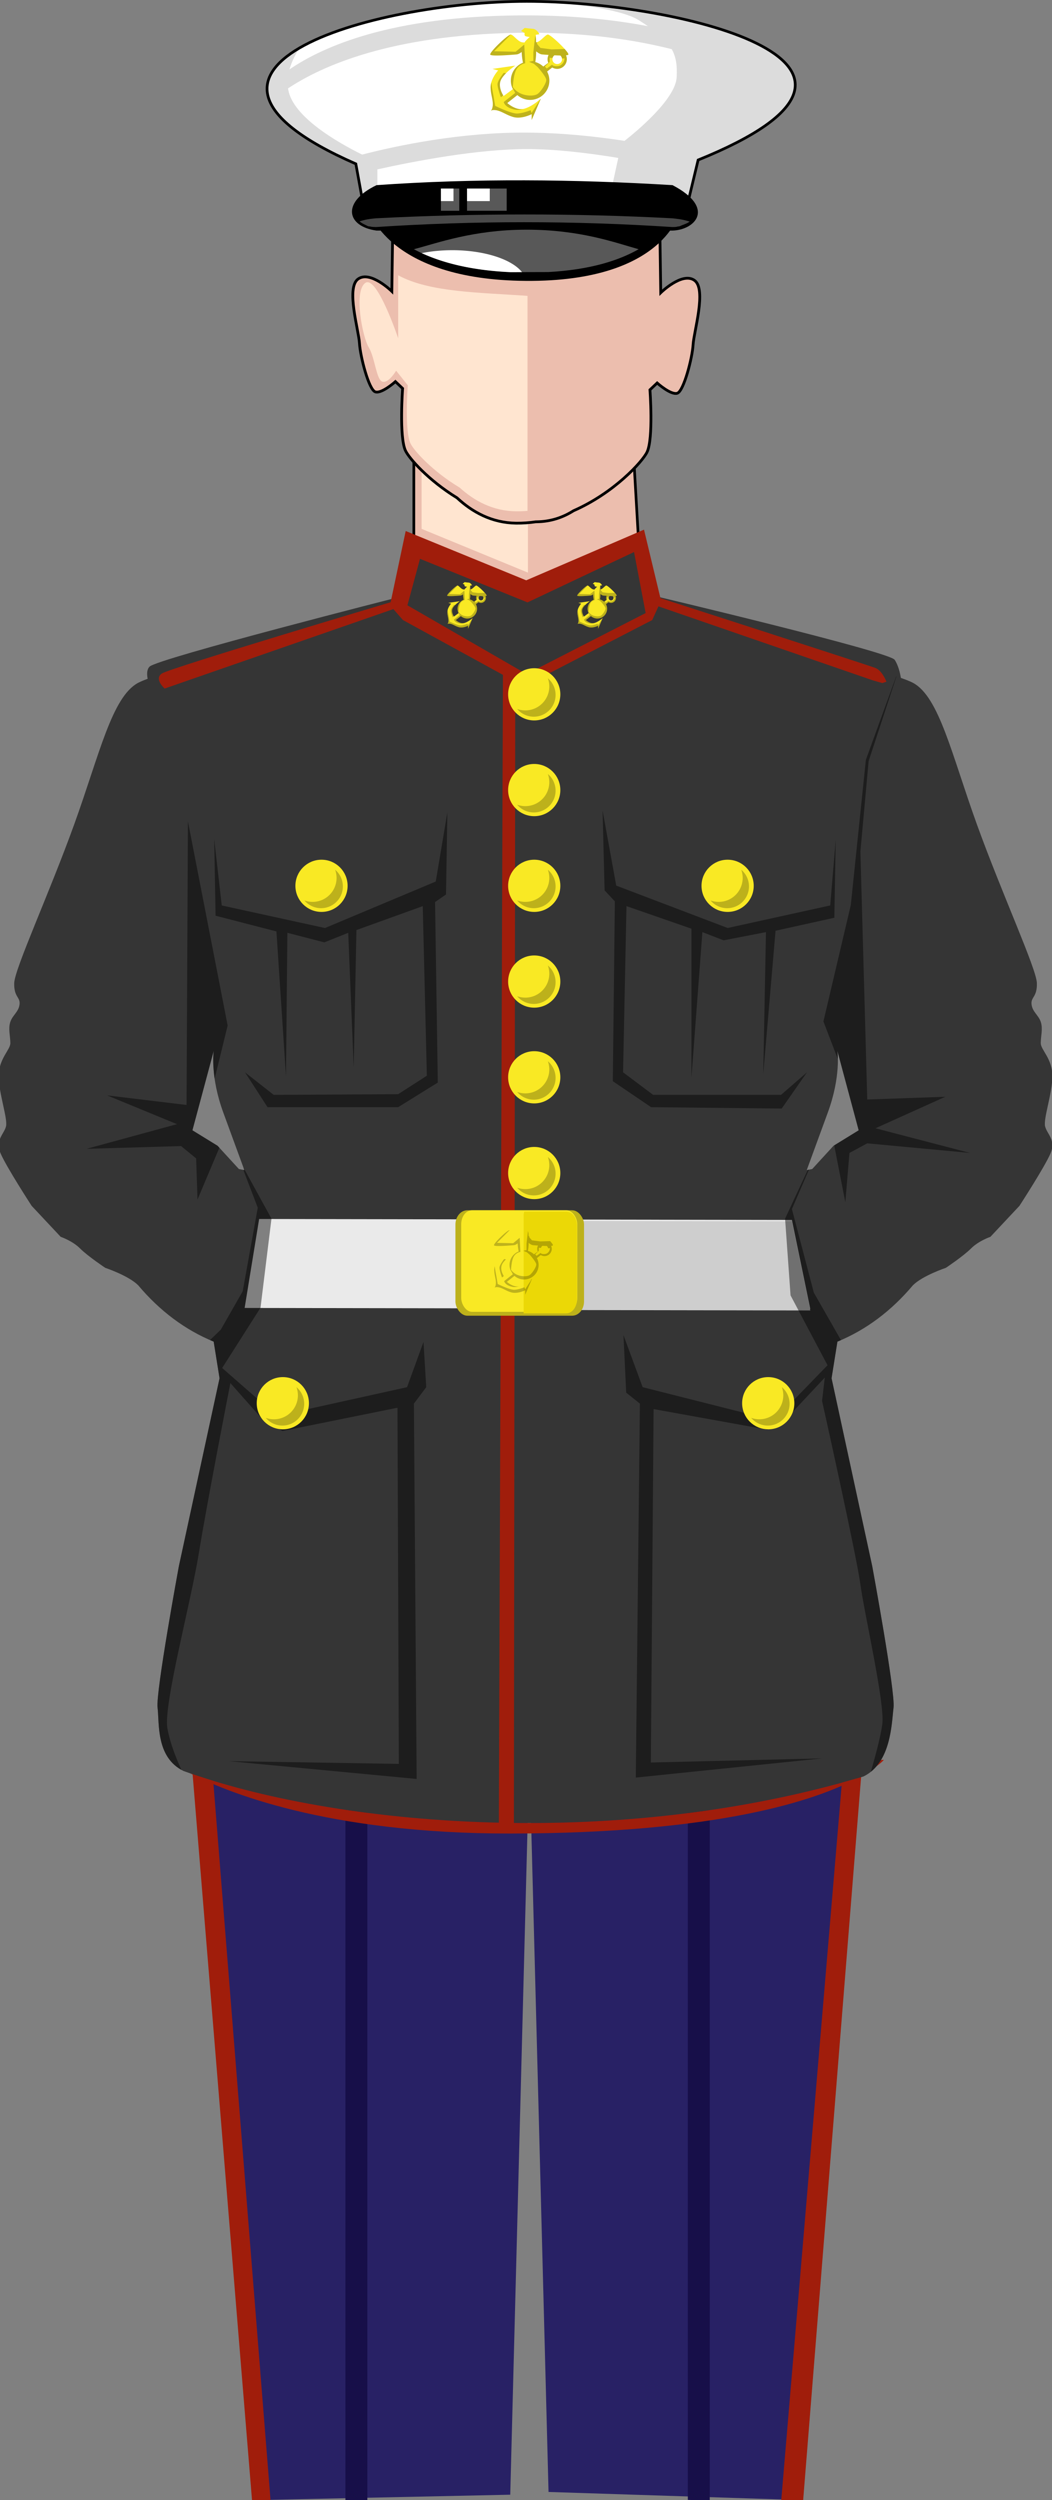 <?xml version="1.0" encoding="UTF-8" standalone="no"?>
<svg
   xmlns:dc="http://purl.org/dc/elements/1.1/"
   xmlns:cc="http://creativecommons.org/ns#"
   xmlns:rdf="http://www.w3.org/1999/02/22-rdf-syntax-ns#"
   xmlns:svg="http://www.w3.org/2000/svg"
   xmlns="http://www.w3.org/2000/svg"
   xmlns:sodipodi="http://sodipodi.sourceforge.net/DTD/sodipodi-0.dtd"
   xmlns:inkscape="http://www.inkscape.org/namespaces/inkscape"
   width="102.807mm"
   height="244.287mm"
   viewBox="0 0 102.807 244.287"
   version="1.1"
   id="svg406390"
   inkscape:version="1.0.2-2 (e86c870879, 2021-01-15)"
   sodipodi:docname="marine_blank.svg">
  <rect x="0" y="0" width="102.807" height="244.287" fill="#808080" stroke="none"/>
  <defs
     id="defs406384" />
  <sodipodi:namedview
     id="base"
     pagecolor="#ffffff"
     bordercolor="#666666"
     borderopacity="1.0"
     inkscape:pageopacity="0.0"
     inkscape:pageshadow="2"
     inkscape:zoom="0.35"
     inkscape:cx="191.42313"
     inkscape:cy="507.35976"
     inkscape:document-units="mm"
     inkscape:current-layer="layer1"
     inkscape:document-rotation="0"
     showgrid="false"
     inkscape:window-width="1267"
     inkscape:window-height="1040"
     inkscape:window-x="26"
     inkscape:window-y="0"
     inkscape:window-maximized="0" />
  <g
     inkscape:label="Layer 1"
     inkscape:groupmode="layer"
     id="layer1"
     transform="translate(-55.186,-13.928)">
    <g
       id="g3459"
       transform="translate(134.183,46.003)">
      <path
         style="fill:#282165;fill-opacity:1;stroke:none;stroke-width:0.265px;stroke-linecap:butt;stroke-linejoin:miter;stroke-opacity:1"
         d="m -60.403,137.109 6.147,75.103 25.123,-0.535 1.871,-72.163 1.871,71.895 24.856,0.802 6.147,-76.706 z"
         id="path3363" />
      <path
         id="path3374"
         style="fill:#a01d0b;fill-opacity:1;stroke:none;stroke-width:1px;stroke-linecap:butt;stroke-linejoin:miter;stroke-opacity:1"
         d="m 14.143,515.178 -24.223,286.623 8.061,0.26 22.682,-283.047 z"
         transform="scale(0.265)" />
      <path
         id="path3369"
         style="fill:#a01d0b;fill-opacity:1;stroke:none;stroke-width:1px;stroke-linecap:butt;stroke-linejoin:miter;stroke-opacity:1"
         d="m -227.633,526.289 22.572,275.771 6.816,-0.145 -21.969,-275.627 z"
         transform="scale(0.265)" />
      <path
         id="rect3365"
         style="opacity:1;fill:#170f49;fill-opacity:1;stroke:none;stroke-width:3.78;stroke-linecap:round;stroke-miterlimit:4;stroke-dasharray:none;stroke-opacity:1"
         d="m -170.715,519.219 v 282.111 l 8.08,-0.172 V 519.219 Z m 126.268,0 v 281.475 l 8.082,0.26 V 519.219 Z"
         transform="scale(0.265)" />
      <path
         style="opacity:1;fill:#ffffff;stroke:#000000;stroke-width:0.265px;stroke-linecap:butt;stroke-linejoin:miter;stroke-opacity:1"
         d="m -43.467,-11.906 -0.756,-4.158 c -21.844,-9.574 2.692,-16.066 17.387,-15.875 14.695,0.191 39.147,6.149 16.064,15.497 l -1.134,4.725 z"
         id="path3332"
         sodipodi:nodetypes="cczccc" />
      <g
         id="g3301">
        <path
           style="fill:#ecbeae;fill-opacity:1;stroke:#000000;stroke-width:0.262px;stroke-linecap:butt;stroke-linejoin:miter;stroke-opacity:1"
           d="M -38.555,22.301 V 10.582 h 21.371 l 0.743,12.853 -12.636,4.158 z"
           id="path3280" />
        <path
           id="rect3282"
           style="opacity:1;fill:#ffe5d0;fill-opacity:1;stroke:none;stroke-width:1;stroke-linecap:round;stroke-miterlimit:4;stroke-dasharray:none;stroke-opacity:1"
           d="m -36.798,11.339 h 8.394 c 0.554,0 1,0.446 1,1 V 23.874 l -10.394,-4.276 v -7.258 c 0,-0.554 0.446,-1 1,-1 z"
           sodipodi:nodetypes="sssccss" />
      </g>
      <g
         id="g3297"
         style="opacity:1">
        <path
           id="path3285"
           style="fill:#ecbeae;fill-opacity:1;stroke:#000000;stroke-width:0.271px;stroke-linecap:butt;stroke-linejoin:miter;stroke-opacity:1"
           d="m -14.497,-8.753 -26.138,0.133 -0.07,5.012 c 0,0 -2.108,-2.072 -3.302,-1.203 -1.194,0.869 0.07,5.012 0.14,6.281 0.07,1.27 0.914,4.543 1.546,4.744 0.632,0.2 1.967,-1.003 1.967,-1.003 l 0.703,0.668 c 0,0 -0.351,4.744 0.281,6.081 0.358,0.756 2.244,2.9 5.035,4.609 1.476,1.375 3.391,2.45 5.786,2.474 0.654,0.006 1.294,-0.042 1.919,-0.134 0.016,-9.4e-5 0.032,0.001 0.048,0.001 1.411,-0.014 2.61,-0.432 3.629,-1.079 3.954,-1.73 6.748,-4.8 7.192,-5.737 0.632,-1.336 0.281,-6.08 0.281,-6.08 l 0.703,-0.668 c 1e-6,0 1.335,1.202 1.968,1.002 0.632,-0.2 1.475,-3.474 1.545,-4.744 0.07,-1.27 1.335,-5.412 0.141,-6.281 -1.194,-0.869 -3.302,1.203 -3.302,1.203 l -0.071,-5.011 h -0.049 z" />
        <path
           id="path3290"
           style="fill:#ffe5d0;fill-opacity:1;stroke:none;stroke-width:0.967px;stroke-linecap:butt;stroke-linejoin:miter;stroke-opacity:1"
           d="m -103.572,-11.949 c -17.341,-1.247 -36.097,-1.236 -47.691,-7.59 V 3.703 c 0,0 -7.846,-23.474 -12.148,-20.408 -4.303,3.066 -1.01,19.962 1.264,23.686 2.339,3.83 2.787,11.996 5.064,12.703 2.278,0.707 5.064,-4.043 5.064,-4.043 l 4.299,5.389 c 0,0 -1.266,16.744 1.012,21.461 1.288,2.667 8.083,10.234 18.137,16.266 5.318,4.853 12.216,8.649 20.844,8.732 1.403,0.014 2.788,-0.05 4.156,-0.166 z"
           transform="scale(0.265)"
           sodipodi:nodetypes="cccsssccscccc" />
      </g>
      <path
         id="path3090"
         style="opacity:1;fill:#353535;fill-opacity:1;stroke:none;stroke-width:1px;stroke-linecap:butt;stroke-linejoin:miter;stroke-opacity:1"
         d="m -144.957,78.791 -5.557,20.203 c 0,0 -89.397,22.729 -92.428,25.76 -0.986,0.986 -1.056,2.67 -0.711,4.49 -1.373,0.501 -2.552,0.991 -3.49,1.471 -9.69,5.175 -14.287,26.428 -23.572,52.143 -9.286,25.714 -21.994,53.309 -22.143,58.57 -0.149,5.261 2.292,5.081 1.965,7.857 -0.327,2.777 -2.527,3.907 -3.393,6.43 -0.865,2.523 0,5.357 0,7.857 0,2.5 -4.287,5.714 -4.287,12.143 0,6.429 3.394,15.713 2.68,18.57 -0.714,2.857 -4.108,5 -1.965,10 2.143,5 11.43,19.287 11.43,19.287 L -275.715,335 c 0,0 4.285,1.428 7.143,4.285 2.857,2.857 9.287,7.143 9.287,7.143 0,0 8.571,2.858 12.143,6.43 7.882,9.366 17.226,16.433 27.84,20.781 l 2.16,13.504 -15,69.285 c 0,0 -8.572,46.43 -7.857,52.145 0.714,5.714 -0.7,18.325 9.545,23.361 55.233,20.01 157.836,29.836 250.811,2.02 10.245,-5.036 10.346,-19.667 11.061,-25.381 0.714,-5.714 -7.857,-52.145 -7.857,-52.145 L 8.559,387.143 10.719,373.639 c 10.614,-4.348 19.958,-11.415 27.84,-20.781 3.571,-3.571 12.143,-6.43 12.143,-6.43 0,0 6.43,-4.285 9.287,-7.143 C 62.845,336.428 67.131,335 67.131,335 L 77.844,323.572 c 0,0 9.287,-14.287 11.43,-19.287 2.143,-5 -1.251,-7.143 -1.965,-10 -0.714,-2.857 2.68,-12.142 2.68,-18.57 0,-6.429 -4.287,-9.643 -4.287,-12.143 0,-2.5 0.865,-5.335 0,-7.857 -0.866,-2.523 -3.066,-3.653 -3.393,-6.43 -0.327,-2.777 2.114,-2.596 1.965,-7.857 -0.149,-5.261 -12.857,-32.856 -22.143,-58.57 -9.286,-25.714 -13.882,-46.967 -23.572,-52.143 -1.14,-0.583 -2.655,-1.182 -4.43,-1.797 -0.288,-1.702 -0.929,-4.62 -2.309,-6.689 -2.02,-3.03 -89.398,-23.738 -89.398,-23.738 L -64.145,79.297 -104.045,96.469 Z m -74.328,187.637 c 0,0 -1.43,9.286 3.57,22.857 2.23,6.052 5.153,14.051 7.727,21.104 L -210,310 l -7.857,-8.572 -9.285,-5.713 z m 229.986,0 7.857,29.287 -9.285,5.713 L 1.416,310 -0.596,310.389 C 1.978,303.336 4.901,295.337 7.131,289.285 12.131,275.714 10.701,266.428 10.701,266.428 Z"
         transform="scale(0.265)" />
      <path
         id="path3132"
         style="fill:#a01d0b;fill-opacity:1;stroke:none;stroke-width:1px;stroke-linecap:butt;stroke-linejoin:miter;stroke-opacity:1"
         d="m -60.61,74.246 -43.435,18.688 -44.447,-18.182 -5.557,26.264 c 0,0 -81.317,24.243 -84.348,26.264 -3.03,2.02 1.01,5.557 1.01,5.557 l 84.348,-29.295 3.537,4.041 36.869,20.203 -1.508,423.213 c -44.962,-1.034 -85.398,-8.284 -113.951,-18.244 13.06,6.763 50.393,22.307 118.092,22.246 77.192,-0.07 112.902,-12.345 128.016,-20.361 -42.094,12.289 -86.043,16.922 -126.605,16.459 l 0.504,-420.787 4.545,1.01 45.963,-23.738 2.29,-5.051 79.027,27.273 3.535,1.01 1.516,-0.504 c 0,0 -1.516,-4.041 -4.041,-5.051 C 22.223,124.25 -54.549,99.5 -54.549,99.5 Z M -64.285,82.5 -60,105 -103.928,127.5 -147.857,102.143 -143.215,85 l 39.643,16.072 z m 92.143,445.357 -1.041,0.008 c -0.499,0.827 -1.059,1.616 -1.688,2.354 1.93,-1.454 2.729,-2.361 2.729,-2.361 z"
         transform="scale(0.265)"
         sodipodi:nodetypes="ccccsccccccscccccccccscccccccccccccc" />
      <path
         style="fill:#eaeaea;fill-opacity:1;stroke:none;stroke-width:0.265px;stroke-linecap:butt;stroke-linejoin:miter;stroke-opacity:1"
         d="m -53.673,87.029 -1.417,8.693 55.279,0.095 -1.795,-8.693 z"
         id="path3143" />
      <path
         id="rect3275"
         style="opacity:1;fill:#cecece;fill-opacity:1;stroke:none;stroke-width:3.78;stroke-linecap:round;stroke-miterlimit:4;stroke-dasharray:none;stroke-opacity:1"
         d="m -90,329.133 v 32.855 l 90.715,0.154 -6.787,-32.857 z"
         transform="scale(0.265)" />
      <g
         id="g3127"
         style="fill:#000000;fill-opacity:0.456;stroke:none">
        <path
           id="path3099"
           style="fill:#000000;fill-opacity:0.456;stroke:none;stroke-width:1px;stroke-linecap:butt;stroke-linejoin:miter;stroke-opacity:1"
           d="m -228.799,181.828 -0.506,104.551 -29.295,-3.537 25.76,10.607 -33.336,9.092 34.852,-1.01 5.555,4.545 0.506,15.152 8.059,-19.088 -0.652,-0.713 -9.285,-5.713 7.857,-29.287 c 0,0 -0.583,3.875 0.334,10.254 l 4.799,-19.598 z"
           transform="scale(0.265)" />
        <path
           id="path3104"
           style="fill:#000000;fill-opacity:0.456;stroke:none;stroke-width:1px;stroke-linecap:butt;stroke-linejoin:miter;stroke-opacity:1"
           d="m 32.398,128.34 -11.186,30.76 -5.555,53.537 -10.102,42.932 5.32,13.918 c -0.023,-1.925 -0.176,-3.059 -0.176,-3.059 l 7.857,29.287 -9.023,5.553 4.102,20.971 1.516,-18.182 6.566,-3.537 37.881,3.537 -34.852,-9.092 25.76,-11.617 -28.789,1.01 -2.525,-91.418 3.029,-33.336 10.258,-31.236 c -0.027,-0.009 -0.055,-0.019 -0.082,-0.027 z"
           transform="scale(0.265)" />
        <path
           id="path3109"
           style="fill:#000000;fill-opacity:0.456;stroke:none;stroke-width:1px;stroke-linecap:butt;stroke-linejoin:miter;stroke-opacity:1"
           d="m -208.344,309.418 c 0.12,0.328 0.237,0.646 0.355,0.971 l -0.385,-0.074 5.332,13.945 -5.555,30.809 -8.082,14.143 -3.979,3.846 c 0.45,0.196 0.899,0.396 1.354,0.582 l 2.16,13.504 -15,69.285 c 0,0 -8.572,46.43 -7.857,52.145 0.697,5.575 -0.627,17.711 8.822,22.977 -1.607,-3.47 -4.182,-9.609 -5.197,-15.361 -1.515,-8.586 8.585,-45.961 11.615,-64.648 3.03,-18.688 11.617,-62.631 11.617,-62.631 l 11.617,13.133 7.576,4.545 42.426,-8.586 0.506,131.32 -62.629,-1.01 69.195,6.564 -1.012,-138.391 4.547,-6.061 -1.01,-16.668 -6.062,16.668 -47.98,10.607 -20.203,-17.678 14.141,-22.225 4.041,-32.83 z"
           transform="scale(0.265)" />
        <path
           id="path3114"
           style="fill:#000000;fill-opacity:0.456;stroke:none;stroke-width:1px;stroke-linecap:butt;stroke-linejoin:miter;stroke-opacity:1"
           d="m 0.207,310.234 -0.422,0.08 -8.371,17.984 2.02,28.285 13.637,25.758 -16.162,16.668 -8.08,2.525 -43.941,-11.111 -7.072,-19.193 1.01,21.213 5.051,4.041 -1.514,137.887 68.689,-7.072 -63.135,1.516 1.01,-130.309 41.922,7.576 6.566,-3.537 14.646,-15.656 -1.01,8.586 c 0,0 12.627,56.568 14.143,67.68 1.515,11.112 9.09,43.941 8.08,51.518 -0.618,4.639 -2.677,12.182 -4.238,17.578 7.589,-6.064 7.735,-18.512 8.381,-23.678 0.714,-5.714 -7.857,-52.145 -7.857,-52.145 L 8.559,387.143 10.719,373.639 c 0.438,-0.18 0.871,-0.372 1.305,-0.561 L 2.02,355.574 -6.061,324.764 Z"
           transform="scale(0.265)" />
        <path
           style="fill:#000000;fill-opacity:0.456;stroke:none;stroke-width:0.265px;stroke-linecap:butt;stroke-linejoin:miter;stroke-opacity:1"
           d="m -58.064,49.913 0.134,7.484 5.947,1.537 0.935,14.165 0.134,-14.032 3.608,0.935 2.339,-0.935 0.535,13.163 0.267,-13.43 6.481,-2.339 0.401,16.571 -2.806,1.804 -12.161,0.067 -2.806,-2.205 2.205,3.408 h 12.762 l 3.875,-2.405 -0.267,-17.64 1.069,-0.735 0.134,-8.018 -1.136,6.749 -10.824,4.544 -10.089,-2.205 z"
           id="path3117" />
        <path
           style="fill:#000000;fill-opacity:0.456;stroke:none;stroke-width:0.265px;stroke-linecap:butt;stroke-linejoin:miter;stroke-opacity:1"
           d="m -20.112,47.106 0.2,7.818 1.002,1.069 -0.2,17.573 3.742,2.539 12.762,0.134 2.472,-3.541 -2.539,2.205 H -15.168 l -2.94,-2.205 0.334,-16.237 6.348,2.205 v 14.566 l 1.069,-14.232 2.071,0.802 4.143,-0.802 -0.267,13.898 1.203,-14.032 5.746,-1.27 0.134,-7.617 -0.535,6.414 -10.023,2.205 -10.891,-4.143 z"
           id="path3119" />
      </g>
      <g
         id="g3355">
        <path
           id="path3164"
           style="fill:#f9e924;fill-opacity:1;stroke:none;stroke-width:4.932;stroke-linecap:round;stroke-opacity:1"
           d="m -20.888,24.807 -0.178,0.149 0.178,0.104 c 0,0 -0.03,0.119 0.03,0.149 0.059,0.03 0.223,0.045 0.223,0.045 0,0 -0.153,0.113 -0.271,0.281 -0.019,-0.009 -0.043,-0.014 -0.071,-0.014 -0.223,0 -0.461,-0.372 -0.595,-0.386 -0.134,-0.015 -1.1,0.907 -1.011,0.996 0.089,0.089 1.1,2.36e-4 1.294,-0.015 0.082,-0.006 0.174,-0.061 0.253,-0.122 0.006,0.2 0.035,0.38 0.063,0.532 a 0.952,0.952 0 0 0 -0.599,0.884 0.952,0.952 0 0 0 0.098,0.421 l -0.455,0.338 c 0,0 -0.312,-0.461 -0.119,-0.818 0.193,-0.357 0.699,-0.684 0.699,-0.684 l -1.13,0.164 0.282,0.074 c 0,0 -0.416,0.446 -0.371,0.907 0.013,0.374 0.193,0.712 0.05,1.035 l -0.038,0.029 c 0.01,-0.002 0.019,-0.002 0.028,-0.004 -0.004,0.008 -0.006,0.017 -0.01,0.025 l 0.037,-0.029 c 0.349,-0.054 0.629,0.209 0.986,0.318 0.434,0.163 0.973,-0.123 0.973,-0.123 l -0.002,0.292 0.452,-1.049 c 0,0 -0.448,0.403 -0.843,0.497 -0.395,0.094 -0.812,-0.287 -0.812,-0.287 l 0.497,-0.393 a 0.952,0.952 0 0 0 0.629,0.238 0.952,0.952 0 0 0 0.952,-0.952 0.952,0.952 0 0 0 -0.112,-0.448 l 0.253,-0.2 a 0.476,0.476 0 0 0 0.245,0.068 0.476,0.476 0 0 0 0.476,-0.476 0.476,0.476 0 0 0 -0.042,-0.194 c 0.055,-0.006 0.099,-0.015 0.113,-0.029 0.089,-0.089 -0.877,-1.011 -1.011,-0.996 -0.13,0.015 -0.36,0.365 -0.578,0.383 -0.006,-0.205 -0.014,-0.369 -0.014,-0.369 l 0.178,-0.03 c 0,0 -0.119,-0.253 -0.327,-0.268 -0.208,-0.015 -0.402,-0.045 -0.402,-0.045 z m 0.567,1.156 c 0.087,0.072 0.197,0.145 0.293,0.153 0.054,0.004 0.177,0.014 0.322,0.024 a 0.476,0.476 0 0 0 -0.051,0.214 0.476,0.476 0 0 0 0.034,0.178 l -0.247,0.183 a 0.952,0.952 0 0 0 -0.394,-0.222 c 0.018,-0.115 0.035,-0.254 0.041,-0.407 0.002,-0.037 9.44e-4,-0.082 0.002,-0.123 z m 0.905,0.195 c 0.098,0.005 0.194,0.01 0.285,0.011 a 0.238,0.238 0 0 1 0.088,0.184 0.238,0.238 0 0 1 -0.238,0.238 0.238,0.238 0 0 1 -0.238,-0.238 0.238,0.238 0 0 1 0.103,-0.196 z" />
        <path
           id="path3166"
           style="fill:#000000;fill-opacity:0.238;stroke:none;stroke-width:0.265px;stroke-linecap:butt;stroke-linejoin:miter;stroke-opacity:1"
           d="m -21.572,25.134 c -0.134,-0.015 -1.101,0.907 -1.011,0.996 0.089,0.089 1.101,-1.11e-4 1.294,-0.015 0.082,-0.006 0.173,-0.061 0.253,-0.121 0.006,0.2 0.035,0.38 0.063,0.531 a 0.952,0.952 0 0 0 -0.598,0.884 0.952,0.952 0 0 0 0.074,0.368 l 0.007,-0.006 0.134,0.246 -0.567,0.449 c 0,0 0.047,0.283 0.567,0.378 0.133,0.024 0.278,0.003 0.421,-0.041 -0.395,0.094 -0.812,-0.287 -0.812,-0.287 l 0.497,-0.393 a 0.952,0.952 0 0 0 0.629,0.238 0.952,0.952 0 0 0 0.952,-0.952 0.952,0.952 0 0 0 -0.112,-0.448 l 0.253,-0.201 a 0.476,0.476 0 0 0 0.245,0.068 0.476,0.476 0 0 0 0.476,-0.476 0.476,0.476 0 0 0 -0.041,-0.194 c 0.055,-0.006 0.098,-0.015 0.113,-0.029 0.028,-0.028 -0.054,-0.142 -0.177,-0.281 l -0.649,0.019 -0.544,-0.071 -0.165,-0.189 -0.022,-0.099 c -0.011,0.002 -0.022,0.007 -0.033,0.008 -0.003,-0.105 -0.004,-0.121 -0.007,-0.188 l -0.033,-0.147 -0.095,0.827 v 0.425 l -0.212,0.048 0.236,0.095 0.189,0.165 c 0,0 0.425,0.472 0.425,0.638 0,0.165 -0.26,0.567 -0.425,0.685 -0.165,0.118 -0.591,0.118 -0.898,-0.048 -0.167,-0.09 -0.267,-0.204 -0.328,-0.293 0.003,-0.054 0.028,-0.571 0.162,-0.841 0.142,-0.283 0.449,-0.331 0.449,-0.331 l -0.047,-0.921 -0.425,0.354 -1.063,-0.024 0.827,-0.827 c -0.001,-1.74e-4 -0.003,-0.001 -0.004,-0.002 z m 1.251,0.829 c 0.087,0.072 0.197,0.145 0.293,0.152 0.054,0.004 0.177,0.014 0.321,0.024 a 0.476,0.476 0 0 0 -0.051,0.213 0.476,0.476 0 0 0 0.035,0.178 l -0.247,0.183 a 0.952,0.952 0 0 0 -0.394,-0.222 c 0.018,-0.115 0.035,-0.255 0.041,-0.407 0.002,-0.037 8.99e-4,-0.082 0.002,-0.122 z m 0.905,0.194 c 0.098,0.005 0.194,0.01 0.285,0.011 a 0.238,0.238 0 0 1 0.085,0.148 h 0.13 l -0.029,0.118 c 0,0 -0.071,0.236 -0.307,0.26 -0.236,0.024 -0.284,-0.071 -0.284,-0.071 l -0.26,0.189 -0.094,-0.095 0.236,-0.236 v -0.198 l 0.143,0.008 a 0.238,0.238 0 0 1 0.096,-0.135 z m -2.506,0.868 c 0,0 -0.307,0.378 -0.307,0.567 0,0.189 0.165,0.638 0.165,0.638 l 0.117,-0.094 c -0.048,-0.077 -0.275,-0.465 -0.101,-0.787 0.059,-0.109 0.147,-0.21 0.241,-0.305 z m -0.61,0.469 c -0.029,0.101 -0.046,0.208 -0.035,0.317 0.013,0.374 0.194,0.712 0.051,1.035 l -0.039,0.029 c 0.01,-0.002 0.018,-0.002 0.028,-0.004 -0.004,0.008 -0.006,0.017 -0.01,0.025 l 0.037,-0.028 c 0.349,-0.054 0.629,0.208 0.987,0.318 0.434,0.163 0.973,-0.123 0.973,-0.123 l -0.002,0.292 0.452,-1.049 c 0,0 -0.101,0.089 -0.242,0.191 0.118,-0.081 0.208,-0.148 0.208,-0.148 l -0.425,0.661 -0.048,-0.142 c 0,0 -0.331,0.142 -0.638,0.165 -0.307,0.024 -1.111,-0.378 -1.111,-0.378 0,0 -0.047,-0.283 -0.071,-0.425 -0.022,-0.134 -0.105,-0.515 -0.114,-0.736 z m 2.046,1.099 c -0.025,0.016 -0.049,0.032 -0.076,0.047 0.03,-0.016 0.048,-0.03 0.076,-0.047 z" />
      </g>
      <path
         id="path3187"
         style="fill:#f9e924;fill-opacity:1;stroke:none;stroke-width:4.932;stroke-linecap:round;stroke-opacity:1"
         d="m -33.597,24.807 -0.178,0.149 0.178,0.104 c 0,0 -0.03,0.119 0.03,0.149 0.059,0.03 0.223,0.045 0.223,0.045 0,0 -0.153,0.113 -0.271,0.281 -0.019,-0.009 -0.043,-0.014 -0.071,-0.014 -0.223,0 -0.461,-0.372 -0.595,-0.386 -0.134,-0.015 -1.1,0.907 -1.011,0.996 0.089,0.089 1.1,2.36e-4 1.294,-0.015 0.082,-0.006 0.174,-0.061 0.253,-0.122 0.006,0.2 0.035,0.38 0.063,0.532 a 0.952,0.952 0 0 0 -0.599,0.884 0.952,0.952 0 0 0 0.098,0.421 l -0.455,0.338 c 0,0 -0.312,-0.461 -0.119,-0.818 0.193,-0.357 0.699,-0.684 0.699,-0.684 l -1.13,0.164 0.282,0.074 c 0,0 -0.416,0.446 -0.371,0.907 0.013,0.374 0.193,0.712 0.05,1.035 l -0.038,0.029 c 0.01,-0.002 0.019,-0.002 0.028,-0.004 -0.004,0.008 -0.006,0.017 -0.01,0.025 l 0.037,-0.029 c 0.349,-0.054 0.629,0.209 0.986,0.318 0.434,0.163 0.973,-0.123 0.973,-0.123 l -0.002,0.292 0.452,-1.049 c 0,0 -0.448,0.403 -0.843,0.497 -0.395,0.094 -0.812,-0.287 -0.812,-0.287 l 0.497,-0.393 a 0.952,0.952 0 0 0 0.629,0.238 0.952,0.952 0 0 0 0.952,-0.952 0.952,0.952 0 0 0 -0.112,-0.448 l 0.253,-0.2 a 0.476,0.476 0 0 0 0.245,0.068 0.476,0.476 0 0 0 0.476,-0.476 0.476,0.476 0 0 0 -0.042,-0.194 c 0.055,-0.006 0.099,-0.015 0.113,-0.029 0.089,-0.089 -0.877,-1.011 -1.011,-0.996 -0.13,0.015 -0.36,0.365 -0.578,0.383 -0.006,-0.205 -0.014,-0.369 -0.014,-0.369 l 0.178,-0.03 c 0,0 -0.119,-0.253 -0.327,-0.268 -0.208,-0.015 -0.402,-0.045 -0.402,-0.045 z m 0.567,1.156 c 0.087,0.072 0.197,0.145 0.293,0.153 0.054,0.004 0.177,0.014 0.322,0.024 a 0.476,0.476 0 0 0 -0.051,0.214 0.476,0.476 0 0 0 0.034,0.178 l -0.247,0.183 a 0.952,0.952 0 0 0 -0.394,-0.222 c 0.018,-0.115 0.035,-0.254 0.041,-0.407 0.002,-0.037 9.44e-4,-0.082 0.002,-0.123 z m 0.905,0.195 c 0.098,0.005 0.194,0.01 0.285,0.011 a 0.238,0.238 0 0 1 0.088,0.184 0.238,0.238 0 0 1 -0.238,0.238 0.238,0.238 0 0 1 -0.238,-0.238 0.238,0.238 0 0 1 0.103,-0.196 z" />
      <path
         id="path3189"
         style="fill:#000000;fill-opacity:0.238;stroke:none;stroke-width:0.265px;stroke-linecap:butt;stroke-linejoin:miter;stroke-opacity:1"
         d="m -34.281,25.134 c -0.134,-0.015 -1.101,0.907 -1.011,0.996 0.089,0.089 1.101,-1.11e-4 1.294,-0.015 0.082,-0.006 0.173,-0.061 0.253,-0.121 0.006,0.2 0.035,0.38 0.063,0.531 a 0.952,0.952 0 0 0 -0.598,0.884 0.952,0.952 0 0 0 0.074,0.368 l 0.007,-0.006 0.134,0.246 -0.567,0.449 c 0,0 0.047,0.283 0.567,0.378 0.133,0.024 0.278,0.003 0.421,-0.041 -0.395,0.094 -0.812,-0.287 -0.812,-0.287 l 0.497,-0.393 a 0.952,0.952 0 0 0 0.629,0.238 0.952,0.952 0 0 0 0.952,-0.952 0.952,0.952 0 0 0 -0.112,-0.448 l 0.253,-0.201 a 0.476,0.476 0 0 0 0.245,0.068 0.476,0.476 0 0 0 0.476,-0.476 0.476,0.476 0 0 0 -0.041,-0.194 c 0.055,-0.006 0.098,-0.015 0.113,-0.029 0.028,-0.028 -0.054,-0.142 -0.177,-0.281 l -0.649,0.019 -0.544,-0.071 -0.165,-0.189 -0.022,-0.099 c -0.011,0.002 -0.022,0.007 -0.033,0.008 -0.003,-0.105 -0.004,-0.121 -0.007,-0.188 l -0.033,-0.147 -0.095,0.827 v 0.425 l -0.212,0.048 0.236,0.095 0.189,0.165 c 0,0 0.425,0.472 0.425,0.638 0,0.165 -0.26,0.567 -0.425,0.685 -0.165,0.118 -0.591,0.118 -0.898,-0.048 -0.167,-0.09 -0.267,-0.204 -0.328,-0.293 0.003,-0.054 0.028,-0.571 0.162,-0.841 0.142,-0.283 0.449,-0.331 0.449,-0.331 l -0.047,-0.921 -0.425,0.354 -1.063,-0.024 0.827,-0.827 c -0.001,-1.74e-4 -0.003,-0.001 -0.004,-0.002 z m 1.251,0.829 c 0.087,0.072 0.197,0.145 0.293,0.152 0.054,0.004 0.177,0.014 0.321,0.024 a 0.476,0.476 0 0 0 -0.051,0.213 0.476,0.476 0 0 0 0.035,0.178 l -0.247,0.183 a 0.952,0.952 0 0 0 -0.394,-0.222 c 0.018,-0.115 0.035,-0.255 0.041,-0.407 0.002,-0.037 8.99e-4,-0.082 0.002,-0.122 z m 0.905,0.194 c 0.098,0.005 0.194,0.01 0.285,0.011 a 0.238,0.238 0 0 1 0.085,0.148 h 0.13 l -0.029,0.118 c 0,0 -0.071,0.236 -0.307,0.26 -0.236,0.024 -0.284,-0.071 -0.284,-0.071 l -0.26,0.189 -0.094,-0.095 0.236,-0.236 v -0.198 l 0.143,0.008 a 0.238,0.238 0 0 1 0.096,-0.135 z m -2.506,0.868 c 0,0 -0.307,0.378 -0.307,0.567 0,0.189 0.165,0.638 0.165,0.638 l 0.117,-0.094 c -0.048,-0.077 -0.275,-0.465 -0.101,-0.787 0.059,-0.109 0.147,-0.21 0.241,-0.305 z m -0.61,0.469 c -0.029,0.101 -0.046,0.208 -0.035,0.317 0.013,0.374 0.194,0.712 0.051,1.035 l -0.039,0.029 c 0.01,-0.002 0.018,-0.002 0.028,-0.004 -0.004,0.008 -0.006,0.017 -0.01,0.025 l 0.037,-0.028 c 0.349,-0.054 0.629,0.208 0.987,0.318 0.434,0.163 0.973,-0.123 0.973,-0.123 l -0.002,0.292 0.452,-1.049 c 0,0 -0.101,0.089 -0.242,0.191 0.118,-0.081 0.208,-0.148 0.208,-0.148 l -0.425,0.661 -0.048,-0.142 c 0,0 -0.331,0.142 -0.638,0.165 -0.307,0.024 -1.111,-0.378 -1.111,-0.378 0,0 -0.047,-0.283 -0.071,-0.425 -0.022,-0.134 -0.105,-0.515 -0.114,-0.736 z m 2.046,1.099 c -0.025,0.016 -0.049,0.032 -0.076,0.047 0.03,-0.016 0.048,-0.03 0.076,-0.047 z" />
      <g
         id="g3208">
        <circle
           style="opacity:1;fill:#f9e924;fill-opacity:1;stroke:none;stroke-width:6.92;stroke-linecap:round;stroke-opacity:1"
           id="path3197"
           cx="-26.789"
           cy="35.766"
           r="2.551" />
        <path
           id="circle3199"
           style="opacity:1;fill:#000000;fill-opacity:0.24;stroke:none;stroke-width:21.796;stroke-linecap:round;stroke-opacity:1"
           d="m -96.066,129.041 a 8.839,8.839 0 0 1 0.531,3.012 8.839,8.839 0 0 1 -8.84,8.84 8.839,8.839 0 0 1 -3.014,-0.529 8.036,8.036 0 0 0 6.139,2.852 8.036,8.036 0 0 0 8.035,-8.037 8.036,8.036 0 0 0 -2.852,-6.137 z"
           transform="scale(0.265)" />
      </g>
      <g
         id="g3214"
         transform="translate(0,9.355)">
        <circle
           style="opacity:1;fill:#f9e924;fill-opacity:1;stroke:none;stroke-width:6.92;stroke-linecap:round;stroke-opacity:1"
           id="circle3210"
           cx="-26.789"
           cy="35.766"
           r="2.551" />
        <path
           id="path3212"
           style="opacity:1;fill:#000000;fill-opacity:0.24;stroke:none;stroke-width:21.796;stroke-linecap:round;stroke-opacity:1"
           d="m -96.066,129.041 a 8.839,8.839 0 0 1 0.531,3.012 8.839,8.839 0 0 1 -8.84,8.84 8.839,8.839 0 0 1 -3.014,-0.529 8.036,8.036 0 0 0 6.139,2.852 8.036,8.036 0 0 0 8.035,-8.037 8.036,8.036 0 0 0 -2.852,-6.137 z"
           transform="scale(0.265)" />
      </g>
      <g
         id="g3220"
         transform="translate(0,18.71)">
        <circle
           style="opacity:1;fill:#f9e924;fill-opacity:1;stroke:none;stroke-width:6.92;stroke-linecap:round;stroke-opacity:1"
           id="circle3216"
           cx="-26.789"
           cy="35.766"
           r="2.551" />
        <path
           id="path3218"
           style="opacity:1;fill:#000000;fill-opacity:0.24;stroke:none;stroke-width:21.796;stroke-linecap:round;stroke-opacity:1"
           d="m -96.066,129.041 a 8.839,8.839 0 0 1 0.531,3.012 8.839,8.839 0 0 1 -8.84,8.84 8.839,8.839 0 0 1 -3.014,-0.529 8.036,8.036 0 0 0 6.139,2.852 8.036,8.036 0 0 0 8.035,-8.037 8.036,8.036 0 0 0 -2.852,-6.137 z"
           transform="scale(0.265)" />
      </g>
      <g
         id="g3226"
         transform="translate(0,28.065)">
        <circle
           style="opacity:1;fill:#f9e924;fill-opacity:1;stroke:none;stroke-width:6.92;stroke-linecap:round;stroke-opacity:1"
           id="circle3222"
           cx="-26.789"
           cy="35.766"
           r="2.551" />
        <path
           id="path3224"
           style="opacity:1;fill:#000000;fill-opacity:0.24;stroke:none;stroke-width:21.796;stroke-linecap:round;stroke-opacity:1"
           d="m -96.066,129.041 a 8.839,8.839 0 0 1 0.531,3.012 8.839,8.839 0 0 1 -8.84,8.84 8.839,8.839 0 0 1 -3.014,-0.529 8.036,8.036 0 0 0 6.139,2.852 8.036,8.036 0 0 0 8.035,-8.037 8.036,8.036 0 0 0 -2.852,-6.137 z"
           transform="scale(0.265)" />
      </g>
      <g
         id="g3232"
         transform="translate(0,37.42)">
        <circle
           style="opacity:1;fill:#f9e924;fill-opacity:1;stroke:none;stroke-width:6.92;stroke-linecap:round;stroke-opacity:1"
           id="circle3228"
           cx="-26.789"
           cy="35.766"
           r="2.551" />
        <path
           id="path3230"
           style="opacity:1;fill:#000000;fill-opacity:0.24;stroke:none;stroke-width:21.796;stroke-linecap:round;stroke-opacity:1"
           d="m -96.066,129.041 a 8.839,8.839 0 0 1 0.531,3.012 8.839,8.839 0 0 1 -8.84,8.84 8.839,8.839 0 0 1 -3.014,-0.529 8.036,8.036 0 0 0 6.139,2.852 8.036,8.036 0 0 0 8.035,-8.037 8.036,8.036 0 0 0 -2.852,-6.137 z"
           transform="scale(0.265)" />
      </g>
      <g
         id="g3238"
         transform="translate(0,46.775)">
        <circle
           style="opacity:1;fill:#f9e924;fill-opacity:1;stroke:none;stroke-width:6.92;stroke-linecap:round;stroke-opacity:1"
           id="circle3234"
           cx="-26.789"
           cy="35.766"
           r="2.551" />
        <path
           id="path3236"
           style="opacity:1;fill:#000000;fill-opacity:0.24;stroke:none;stroke-width:21.796;stroke-linecap:round;stroke-opacity:1"
           d="m -96.066,129.041 a 8.839,8.839 0 0 1 0.531,3.012 8.839,8.839 0 0 1 -8.84,8.84 8.839,8.839 0 0 1 -3.014,-0.529 8.036,8.036 0 0 0 6.139,2.852 8.036,8.036 0 0 0 8.035,-8.037 8.036,8.036 0 0 0 -2.852,-6.137 z"
           transform="scale(0.265)" />
      </g>
      <g
         id="g3244"
         transform="translate(-20.789,18.71)">
        <circle
           style="opacity:1;fill:#f9e924;fill-opacity:1;stroke:none;stroke-width:6.92;stroke-linecap:round;stroke-opacity:1"
           id="circle3240"
           cx="-26.789"
           cy="35.766"
           r="2.551" />
        <path
           id="path3242"
           style="opacity:1;fill:#000000;fill-opacity:0.24;stroke:none;stroke-width:21.796;stroke-linecap:round;stroke-opacity:1"
           d="m -96.066,129.041 a 8.839,8.839 0 0 1 0.531,3.012 8.839,8.839 0 0 1 -8.84,8.84 8.839,8.839 0 0 1 -3.014,-0.529 8.036,8.036 0 0 0 6.139,2.852 8.036,8.036 0 0 0 8.035,-8.037 8.036,8.036 0 0 0 -2.852,-6.137 z"
           transform="scale(0.265)" />
      </g>
      <g
         id="g3250"
         transform="translate(18.899,18.71)">
        <circle
           style="opacity:1;fill:#f9e924;fill-opacity:1;stroke:none;stroke-width:6.92;stroke-linecap:round;stroke-opacity:1"
           id="circle3246"
           cx="-26.789"
           cy="35.766"
           r="2.551" />
        <path
           id="path3248"
           style="opacity:1;fill:#000000;fill-opacity:0.24;stroke:none;stroke-width:21.796;stroke-linecap:round;stroke-opacity:1"
           d="m -96.066,129.041 a 8.839,8.839 0 0 1 0.531,3.012 8.839,8.839 0 0 1 -8.84,8.84 8.839,8.839 0 0 1 -3.014,-0.529 8.036,8.036 0 0 0 6.139,2.852 8.036,8.036 0 0 0 8.035,-8.037 8.036,8.036 0 0 0 -2.852,-6.137 z"
           transform="scale(0.265)" />
      </g>
      <g
         id="g3256"
         transform="translate(22.868,69.264)">
        <circle
           style="opacity:1;fill:#f9e924;fill-opacity:1;stroke:none;stroke-width:6.92;stroke-linecap:round;stroke-opacity:1"
           id="circle3252"
           cx="-26.789"
           cy="35.766"
           r="2.551" />
        <path
           id="path3254"
           style="opacity:1;fill:#000000;fill-opacity:0.24;stroke:none;stroke-width:21.796;stroke-linecap:round;stroke-opacity:1"
           d="m -96.066,129.041 a 8.839,8.839 0 0 1 0.531,3.012 8.839,8.839 0 0 1 -8.84,8.84 8.839,8.839 0 0 1 -3.014,-0.529 8.036,8.036 0 0 0 6.139,2.852 8.036,8.036 0 0 0 8.035,-8.037 8.036,8.036 0 0 0 -2.852,-6.137 z"
           transform="scale(0.265)" />
      </g>
      <g
         id="g3262"
         transform="translate(-24.568,69.264)">
        <circle
           style="opacity:1;fill:#f9e924;fill-opacity:1;stroke:none;stroke-width:6.92;stroke-linecap:round;stroke-opacity:1"
           id="circle3258"
           cx="-26.789"
           cy="35.766"
           r="2.551" />
        <path
           id="path3260"
           style="opacity:1;fill:#000000;fill-opacity:0.24;stroke:none;stroke-width:21.796;stroke-linecap:round;stroke-opacity:1"
           d="m -96.066,129.041 a 8.839,8.839 0 0 1 0.531,3.012 8.839,8.839 0 0 1 -8.84,8.84 8.839,8.839 0 0 1 -3.014,-0.529 8.036,8.036 0 0 0 6.139,2.852 8.036,8.036 0 0 0 8.035,-8.037 8.036,8.036 0 0 0 -2.852,-6.137 z"
           transform="scale(0.265)" />
      </g>
      <rect
         style="opacity:1;fill:#bdb11b;fill-opacity:1;stroke:none;stroke-width:1.271;stroke-linecap:round;stroke-miterlimit:4;stroke-dasharray:none;stroke-opacity:1"
         id="rect3264"
         width="12.568"
         height="10.3"
         x="-34.49"
         y="86.179"
         rx="1.157"
         ry="1.397" />
      <rect
         style="opacity:1;fill:#f9e924;fill-opacity:1;stroke:none;stroke-width:1.185;stroke-linecap:round;stroke-miterlimit:4;stroke-dasharray:none;stroke-opacity:1"
         id="rect3266"
         width="11.339"
         height="9.922"
         x="-33.923"
         y="86.179"
         rx="1.043"
         ry="1.346" />
      <path
         id="rect3270"
         style="opacity:1;fill:#ebd806;fill-opacity:1;stroke:none;stroke-width:3.78;stroke-linecap:round;stroke-miterlimit:4;stroke-dasharray:none;stroke-opacity:1"
         d="m -104.764,325.715 c -0.144,0.401 -0.236,0.828 -0.236,1.279 v 36.221 h 15.699 c 2.185,0 3.943,-2.269 3.943,-5.088 v -27.324 c 0,-2.819 -1.758,-5.088 -3.943,-5.088 z"
         transform="scale(0.265)" />
      <path
         id="path3268"
         style="fill:#000000;fill-opacity:0.238;stroke:none;stroke-width:0.395px;stroke-linecap:butt;stroke-linejoin:miter;stroke-opacity:1"
         d="m -29.203,88.124 c -0.2,-0.022 -1.643,1.354 -1.509,1.487 0.133,0.133 1.643,-1.65e-4 1.931,-0.022 0.122,-0.009 0.259,-0.091 0.377,-0.181 0.009,0.299 0.052,0.567 0.094,0.793 a 1.42,1.42 0 0 0 -0.893,1.32 1.42,1.42 0 0 0 0.111,0.549 l 0.011,-0.009 0.201,0.368 -0.846,0.67 c 0,0 0.07,0.423 0.846,0.564 0.198,0.036 0.415,0.004 0.628,-0.062 -0.589,0.14 -1.212,-0.428 -1.212,-0.428 l 0.742,-0.587 a 1.42,1.42 0 0 0 0.939,0.356 1.42,1.42 0 0 0 1.421,-1.421 1.42,1.42 0 0 0 -0.167,-0.669 l 0.378,-0.299 a 0.71,0.71 0 0 0 0.366,0.102 0.71,0.71 0 0 0 0.71,-0.71 0.71,0.71 0 0 0 -0.062,-0.289 c 0.082,-0.009 0.147,-0.023 0.168,-0.044 0.042,-0.042 -0.081,-0.212 -0.264,-0.419 l -0.968,0.028 -0.811,-0.106 -0.247,-0.282 -0.033,-0.147 c -0.016,0.004 -0.032,0.011 -0.049,0.012 -0.004,-0.156 -0.007,-0.181 -0.011,-0.281 l -0.049,-0.219 -0.141,1.234 v 0.635 l -0.317,0.071 0.352,0.141 0.282,0.247 c 0,0 0.635,0.705 0.635,0.952 0,0.247 -0.388,0.846 -0.635,1.023 -0.247,0.176 -0.881,0.176 -1.34,-0.071 -0.249,-0.134 -0.399,-0.305 -0.489,-0.437 0.004,-0.081 0.041,-0.853 0.242,-1.255 0.212,-0.423 0.669,-0.494 0.669,-0.494 l -0.07,-1.375 -0.635,0.529 -1.586,-0.035 1.234,-1.234 c -0.002,-2.59e-4 -0.004,-0.002 -0.005,-0.002 z m 1.866,1.237 c 0.13,0.107 0.294,0.217 0.437,0.228 0.081,0.006 0.264,0.021 0.48,0.036 a 0.71,0.71 0 0 0 -0.076,0.319 0.71,0.71 0 0 0 0.052,0.266 l -0.369,0.273 a 1.42,1.42 0 0 0 -0.588,-0.331 c 0.026,-0.172 0.052,-0.38 0.062,-0.608 0.002,-0.055 0.001,-0.122 0.002,-0.183 z m 1.35,0.29 c 0.147,0.008 0.289,0.015 0.425,0.017 a 0.355,0.355 0 0 1 0.126,0.221 h 0.194 l -0.044,0.176 c 0,0 -0.106,0.353 -0.458,0.388 -0.353,0.035 -0.423,-0.106 -0.423,-0.106 l -0.388,0.282 -0.14,-0.141 0.352,-0.352 V 89.841 l 0.213,0.012 a 0.355,0.355 0 0 1 0.143,-0.202 z m -3.741,1.296 c 0,0 -0.458,0.564 -0.458,0.846 0,0.282 0.247,0.953 0.247,0.953 l 0.175,-0.14 c -0.072,-0.115 -0.411,-0.694 -0.15,-1.175 0.088,-0.162 0.22,-0.314 0.359,-0.455 z m -0.911,0.7 c -0.043,0.151 -0.068,0.311 -0.052,0.473 0.019,0.557 0.289,1.063 0.076,1.545 l -0.058,0.043 c 0.014,-0.004 0.028,-0.002 0.042,-0.005 -0.006,0.012 -0.009,0.025 -0.015,0.037 l 0.055,-0.042 c 0.52,-0.081 0.939,0.311 1.472,0.474 0.647,0.243 1.452,-0.184 1.452,-0.184 l -0.003,0.437 0.675,-1.566 c 0,0 -0.151,0.133 -0.362,0.285 0.177,-0.12 0.31,-0.221 0.31,-0.221 l -0.634,0.987 -0.071,-0.211 c 0,0 -0.493,0.212 -0.952,0.247 -0.458,0.035 -1.657,-0.565 -1.657,-0.565 0,0 -0.07,-0.422 -0.106,-0.634 -0.033,-0.2 -0.156,-0.768 -0.17,-1.099 z m 3.054,1.64 c -0.038,0.024 -0.074,0.047 -0.113,0.07 0.044,-0.024 0.072,-0.046 0.113,-0.07 z" />
      <path
         style="fill:#000000;stroke:none;stroke-width:0.265px;stroke-linecap:butt;stroke-linejoin:miter;stroke-opacity:1"
         d="m -42.995,-11.623 c 0,0 1.795,6.898 15.403,6.993 13.607,0.094 15.025,-6.804 15.025,-6.804 z"
         id="path3303" />
      <path
         id="rect3305"
         style="opacity:1;fill:#000000;fill-opacity:1;stroke:none;stroke-width:0.983;stroke-linecap:round;stroke-miterlimit:4;stroke-dasharray:none;stroke-opacity:1"
         d="m -42.196,-13.985 c 9.641,-0.677 19.282,-0.581 28.923,0 4.238,2.224 2.221,4.372 0,4.441 h -28.923 c -2.958,-0.404 -3.444,-2.793 0,-4.441 z"
         sodipodi:nodetypes="ccccc" />
      <rect
         style="opacity:1;fill:#585858;fill-opacity:1;stroke:none;stroke-width:1;stroke-linecap:round;stroke-miterlimit:4;stroke-dasharray:none;stroke-opacity:1"
         id="rect3308"
         width="1.795"
         height="2.173"
         x="-35.908"
         y="-13.654" />
      <rect
         style="opacity:1;fill:#585858;fill-opacity:1;stroke:none;stroke-width:1.469;stroke-linecap:round;stroke-miterlimit:4;stroke-dasharray:none;stroke-opacity:1"
         id="rect3310"
         width="3.874"
         height="2.173"
         x="-33.356"
         y="-13.654" />
      <rect
         style="opacity:1;fill:#ffffff;fill-opacity:1;stroke:none;stroke-width:0.836;stroke-linecap:round;stroke-miterlimit:4;stroke-dasharray:none;stroke-opacity:1"
         id="rect3312"
         width="2.221"
         height="1.228"
         x="-33.356"
         y="-13.654" />
      <rect
         style="opacity:1;fill:#fefefe;fill-opacity:1;stroke:none;stroke-width:0.622;stroke-linecap:round;stroke-miterlimit:4;stroke-dasharray:none;stroke-opacity:1"
         id="rect3314"
         width="1.228"
         height="1.228"
         x="-35.908"
         y="-13.654" />
      <path
         id="path3316"
         style="fill:#585858;fill-opacity:1;stroke:none;stroke-width:0.696px;stroke-linecap:butt;stroke-linejoin:miter;stroke-opacity:1"
         d="m -104.285,-36.351 c -19.422,0.065 -32.47,4.937 -41.197,7.202 7.864,4.217 19.254,7.712 35.637,8.463 l 13.91,-0.041 c 15.521,-0.835 26.121,-4.299 33.344,-8.422 -8.453,-2.336 -21.516,-7.27 -41.693,-7.202 z"
         transform="scale(0.265)"
         sodipodi:nodetypes="sccccs" />
      <path
         id="path3321"
         style="opacity:1;fill:#ffffff;fill-opacity:1;stroke:none;stroke-width:3.516;stroke-linecap:round;stroke-miterlimit:4;stroke-dasharray:none;stroke-opacity:1"
         d="m -131.32,-28.789 a 27.274,12.122 0 0 0 -11.26,1.082 c 7.691,3.552 18.262,6.358 32.734,7.021 l 4.248,-0.012 a 27.274,12.122 0 0 0 -25.723,-8.092 z"
         transform="scale(0.265)" />
      <path
         id="path3327"
         style="opacity:0.477;fill:#999999;fill-opacity:1;stroke:none;stroke-width:1.63;stroke-linecap:round;stroke-miterlimit:4;stroke-dasharray:none;stroke-opacity:1"
         d="m -104.643,-41.965 c -18.221,0.003 -36.502,0.48 -54.836,1.416 -3.725,0.343 -4.588,0.729 -6.01,1.113 0.621,0.687 2.146,1.299 3.136,1.816 1.392,0.14 0.811,0.243 2.874,0.297 36.439,-2.381 72.876,-2.381 109.314,0 2.095,-0.013 1.106,-0.119 2.749,-0.297 0.859,-0.484 3.032,-1.07 3.62,-1.74 -1.397,-0.378 -2.321,-0.781 -6.369,-1.189 -18.096,-0.949 -36.257,-1.419 -54.479,-1.416 z"
         transform="scale(0.265)"
         sodipodi:nodetypes="sccccccccs" />
      <path
         id="path3334"
         style="fill:#000000;fill-opacity:0.137;stroke:none;stroke-width:1px;stroke-linecap:butt;stroke-linejoin:miter;stroke-opacity:1"
         d="m -102.102,-120.715 c 14.248,0.877 32.722,2.822 39.602,7.143 1.218,0.765 2.316,1.49 3.346,2.195 -13.223,-2.526 -28.975,-4.135 -47.631,-3.98 -46.702,0.387 -71.853,11.217 -84.559,19.908 0.846,-3.062 2.384,-5.939 4.082,-8.443 -18.692,10.535 -20.312,25.457 20.119,43.178 l 2.719,14.947 5.496,-3.518 v -9.303 c 14.242,-3.148 36.997,-7.464 55,-7.484 10.624,-0.012 22.781,1.444 33.824,3.268 L -72.5,-51.785 -49.652,-44.312 -45,-44.285 l 4.285,-17.857 c 87.244,-35.33 -5.173,-57.851 -60.713,-58.572 -0.22,-0.003 -0.452,0.002 -0.674,0 z m 1.459,11.752 c 20,0.163 36.663,2.63 50.268,6.059 1.62,2.911 2.047,6.113 1.803,10.404 -0.463,8.141 -15.085,20.158 -19.217,23.4 -10.595,-1.64 -22.889,-2.941 -35.783,-3.043 -24.577,-0.195 -48.007,4.76 -60.979,8.105 -8.88,-4.385 -25.375,-13.768 -27.234,-23.82 -0.037,-0.198 -0.058,-0.396 -0.086,-0.594 12.626,-8.398 38.063,-19.65 84.371,-20.477 2.328,-0.042 4.614,-0.053 6.857,-0.035 z"
         transform="scale(0.265)" />
      <g
         id="g3361"
         transform="matrix(1.979,0,0,1.979,13.615,-78.44)">
        <path
           id="path3357"
           style="fill:#f9e924;fill-opacity:1;stroke:none;stroke-width:4.932;stroke-linecap:round;stroke-opacity:1"
           d="m -20.888,24.807 -0.178,0.149 0.178,0.104 c 0,0 -0.03,0.119 0.03,0.149 0.059,0.03 0.223,0.045 0.223,0.045 0,0 -0.153,0.113 -0.271,0.281 -0.019,-0.009 -0.043,-0.014 -0.071,-0.014 -0.223,0 -0.461,-0.372 -0.595,-0.386 -0.134,-0.015 -1.1,0.907 -1.011,0.996 0.089,0.089 1.1,2.36e-4 1.294,-0.015 0.082,-0.006 0.174,-0.061 0.253,-0.122 0.006,0.2 0.035,0.38 0.063,0.532 a 0.952,0.952 0 0 0 -0.599,0.884 0.952,0.952 0 0 0 0.098,0.421 l -0.455,0.338 c 0,0 -0.312,-0.461 -0.119,-0.818 0.193,-0.357 0.699,-0.684 0.699,-0.684 l -1.13,0.164 0.282,0.074 c 0,0 -0.416,0.446 -0.371,0.907 0.013,0.374 0.193,0.712 0.05,1.035 l -0.038,0.029 c 0.01,-0.002 0.019,-0.002 0.028,-0.004 -0.004,0.008 -0.006,0.017 -0.01,0.025 l 0.037,-0.029 c 0.349,-0.054 0.629,0.209 0.986,0.318 0.434,0.163 0.973,-0.123 0.973,-0.123 l -0.002,0.292 0.452,-1.049 c 0,0 -0.448,0.403 -0.843,0.497 -0.395,0.094 -0.812,-0.287 -0.812,-0.287 l 0.497,-0.393 a 0.952,0.952 0 0 0 0.629,0.238 0.952,0.952 0 0 0 0.952,-0.952 0.952,0.952 0 0 0 -0.112,-0.448 l 0.253,-0.2 a 0.476,0.476 0 0 0 0.245,0.068 0.476,0.476 0 0 0 0.476,-0.476 0.476,0.476 0 0 0 -0.042,-0.194 c 0.055,-0.006 0.099,-0.015 0.113,-0.029 0.089,-0.089 -0.877,-1.011 -1.011,-0.996 -0.13,0.015 -0.36,0.365 -0.578,0.383 -0.006,-0.205 -0.014,-0.369 -0.014,-0.369 l 0.178,-0.03 c 0,0 -0.119,-0.253 -0.327,-0.268 -0.208,-0.015 -0.402,-0.045 -0.402,-0.045 z m 0.567,1.156 c 0.087,0.072 0.197,0.145 0.293,0.153 0.054,0.004 0.177,0.014 0.322,0.024 a 0.476,0.476 0 0 0 -0.051,0.214 0.476,0.476 0 0 0 0.034,0.178 l -0.247,0.183 a 0.952,0.952 0 0 0 -0.394,-0.222 c 0.018,-0.115 0.035,-0.254 0.041,-0.407 0.002,-0.037 9.44e-4,-0.082 0.002,-0.123 z m 0.905,0.195 c 0.098,0.005 0.194,0.01 0.285,0.011 a 0.238,0.238 0 0 1 0.088,0.184 0.238,0.238 0 0 1 -0.238,0.238 0.238,0.238 0 0 1 -0.238,-0.238 0.238,0.238 0 0 1 0.103,-0.196 z" />
        <path
           id="path3359"
           style="fill:#000000;fill-opacity:0.238;stroke:none;stroke-width:0.265px;stroke-linecap:butt;stroke-linejoin:miter;stroke-opacity:1"
           d="m -21.572,25.134 c -0.134,-0.015 -1.101,0.907 -1.011,0.996 0.089,0.089 1.101,-1.11e-4 1.294,-0.015 0.082,-0.006 0.173,-0.061 0.253,-0.121 0.006,0.2 0.035,0.38 0.063,0.531 a 0.952,0.952 0 0 0 -0.598,0.884 0.952,0.952 0 0 0 0.074,0.368 l 0.007,-0.006 0.134,0.246 -0.567,0.449 c 0,0 0.047,0.283 0.567,0.378 0.133,0.024 0.278,0.003 0.421,-0.041 -0.395,0.094 -0.812,-0.287 -0.812,-0.287 l 0.497,-0.393 a 0.952,0.952 0 0 0 0.629,0.238 0.952,0.952 0 0 0 0.952,-0.952 0.952,0.952 0 0 0 -0.112,-0.448 l 0.253,-0.201 a 0.476,0.476 0 0 0 0.245,0.068 0.476,0.476 0 0 0 0.476,-0.476 0.476,0.476 0 0 0 -0.041,-0.194 c 0.055,-0.006 0.098,-0.015 0.113,-0.029 0.028,-0.028 -0.054,-0.142 -0.177,-0.281 l -0.649,0.019 -0.544,-0.071 -0.165,-0.189 -0.022,-0.099 c -0.011,0.002 -0.022,0.007 -0.033,0.008 -0.003,-0.105 -0.004,-0.121 -0.007,-0.188 l -0.033,-0.147 -0.095,0.827 v 0.425 l -0.212,0.048 0.236,0.095 0.189,0.165 c 0,0 0.425,0.472 0.425,0.638 0,0.165 -0.26,0.567 -0.425,0.685 -0.165,0.118 -0.591,0.118 -0.898,-0.048 -0.167,-0.09 -0.267,-0.204 -0.328,-0.293 0.003,-0.054 0.028,-0.571 0.162,-0.841 0.142,-0.283 0.449,-0.331 0.449,-0.331 l -0.047,-0.921 -0.425,0.354 -1.063,-0.024 0.827,-0.827 c -0.001,-1.74e-4 -0.003,-0.001 -0.004,-0.002 z m 1.251,0.829 c 0.087,0.072 0.197,0.145 0.293,0.152 0.054,0.004 0.177,0.014 0.321,0.024 a 0.476,0.476 0 0 0 -0.051,0.213 0.476,0.476 0 0 0 0.035,0.178 l -0.247,0.183 a 0.952,0.952 0 0 0 -0.394,-0.222 c 0.018,-0.115 0.035,-0.255 0.041,-0.407 0.002,-0.037 8.99e-4,-0.082 0.002,-0.122 z m 0.905,0.194 c 0.098,0.005 0.194,0.01 0.285,0.011 a 0.238,0.238 0 0 1 0.085,0.148 h 0.13 l -0.029,0.118 c 0,0 -0.071,0.236 -0.307,0.26 -0.236,0.024 -0.284,-0.071 -0.284,-0.071 l -0.26,0.189 -0.094,-0.095 0.236,-0.236 v -0.198 l 0.143,0.008 a 0.238,0.238 0 0 1 0.096,-0.135 z m -2.506,0.868 c 0,0 -0.307,0.378 -0.307,0.567 0,0.189 0.165,0.638 0.165,0.638 l 0.117,-0.094 c -0.048,-0.077 -0.275,-0.465 -0.101,-0.787 0.059,-0.109 0.147,-0.21 0.241,-0.305 z m -0.61,0.469 c -0.029,0.101 -0.046,0.208 -0.035,0.317 0.013,0.374 0.194,0.712 0.051,1.035 l -0.039,0.029 c 0.01,-0.002 0.018,-0.002 0.028,-0.004 -0.004,0.008 -0.006,0.017 -0.01,0.025 l 0.037,-0.028 c 0.349,-0.054 0.629,0.208 0.987,0.318 0.434,0.163 0.973,-0.123 0.973,-0.123 l -0.002,0.292 0.452,-1.049 c 0,0 -0.101,0.089 -0.242,0.191 0.118,-0.081 0.208,-0.148 0.208,-0.148 l -0.425,0.661 -0.048,-0.142 c 0,0 -0.331,0.142 -0.638,0.165 -0.307,0.024 -1.111,-0.378 -1.111,-0.378 0,0 -0.047,-0.283 -0.071,-0.425 -0.022,-0.134 -0.105,-0.515 -0.114,-0.736 z m 2.046,1.099 c -0.025,0.016 -0.049,0.032 -0.076,0.047 0.03,-0.016 0.048,-0.03 0.076,-0.047 z" />
      </g>
    </g>
  </g>
</svg>
